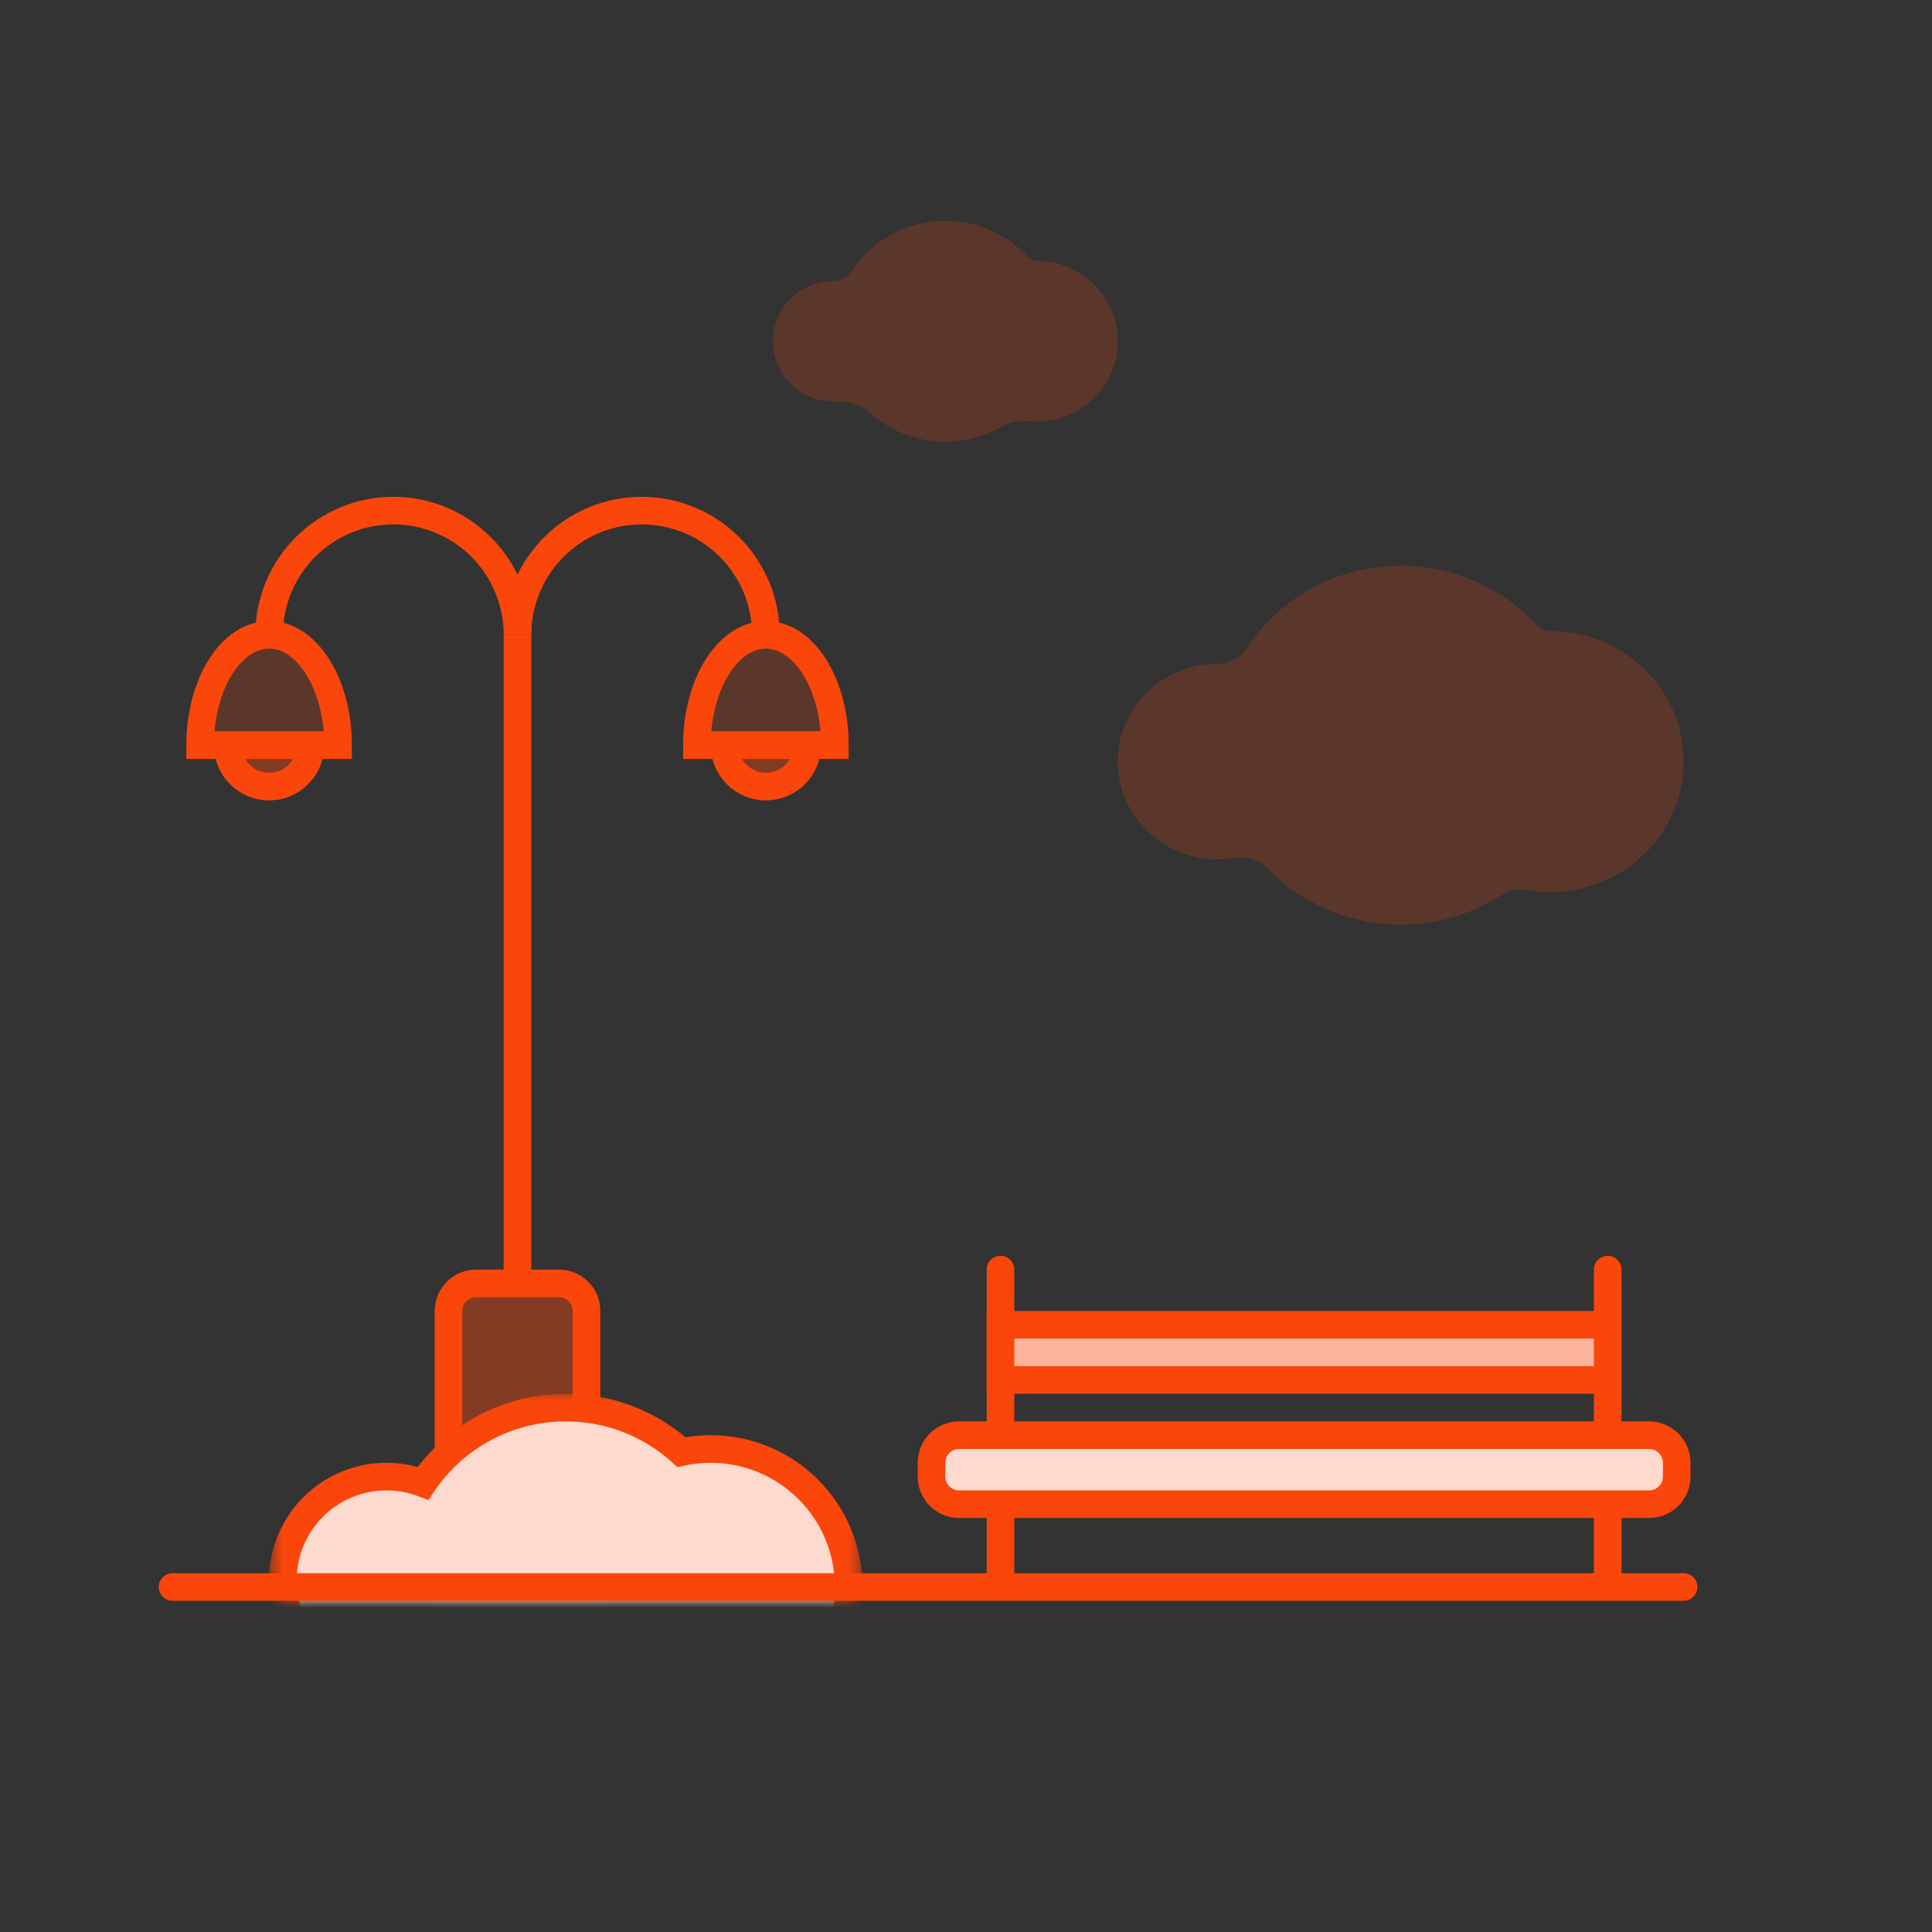 <svg width="140" height="140" viewBox="0 0 140 140" fill="none" xmlns="http://www.w3.org/2000/svg">
<rect x="0" y="0" width="140" height="140" fill="#333333" stroke="none"/>
<path d="M12.5 115H122" stroke="#FA460A" stroke-width="2" stroke-linecap="round"/>
<path d="M72.5 115V92" stroke="#FA460A" stroke-width="2" stroke-linecap="round"/>
<path d="M116.5 115V92" stroke="#FA460A" stroke-width="2" stroke-linecap="round"/>
<path d="M116.5 96H72.5V100H116.5V96Z" fill="white"/>
<path d="M116.5 96H72.5V100H116.5V96Z" fill="#FA460A" fill-opacity="0.4"/>
<path d="M116.5 96H72.5V100H116.5V96Z" stroke="#FA460A" stroke-width="2"/>
<path d="M119.5 104H69.5C68.395 104 67.5 104.895 67.5 106V107C67.5 108.105 68.395 109 69.5 109H119.5C120.605 109 121.5 108.105 121.5 107V106C121.5 104.895 120.605 104 119.5 104Z" fill="white"/>
<path d="M119.5 104H69.5C68.395 104 67.5 104.895 67.5 106V107C67.5 108.105 68.395 109 69.5 109H119.5C120.605 109 121.5 108.105 121.5 107V106C121.5 104.895 120.605 104 119.5 104Z" fill="#FA460A" fill-opacity="0.2"/>
<path d="M119.5 104H69.5C68.395 104 67.5 104.895 67.5 106V107C67.5 108.105 68.395 109 69.5 109H119.5C120.605 109 121.5 108.105 121.5 107V106C121.5 104.895 120.605 104 119.5 104Z" stroke="#FA460A" stroke-width="2"/>
<path d="M32.5 95C32.5 93.895 33.395 93 34.5 93H40.5C41.605 93 42.5 93.895 42.5 95V115H32.5V95Z" fill="#FA460A" fill-opacity="0.4" stroke="#FA460A" stroke-width="2"/>
<path d="M36.5 46H38.5V93H36.5V46Z" fill="#FA460A"/>
<path d="M38.5 46C38.5 44.687 38.241 43.386 37.739 42.173C37.236 40.96 36.5 39.858 35.571 38.929C34.642 38 33.54 37.264 32.327 36.761C31.114 36.259 29.813 36 28.5 36C27.187 36 25.886 36.259 24.673 36.761C23.46 37.264 22.358 38 21.429 38.929C20.5 39.858 19.764 40.96 19.261 42.173C18.759 43.386 18.5 44.687 18.5 46H20.5C20.5 44.949 20.707 43.909 21.109 42.938C21.511 41.968 22.1 41.086 22.843 40.343C23.586 39.6 24.468 39.011 25.439 38.609C26.409 38.207 27.449 38 28.5 38C29.551 38 30.591 38.207 31.561 38.609C32.532 39.011 33.414 39.6 34.157 40.343C34.9 41.086 35.489 41.968 35.891 42.938C36.293 43.909 36.5 44.949 36.5 46H38.5Z" fill="#FA460A"/>
<path d="M56.5 46C56.5 44.687 56.241 43.386 55.739 42.173C55.236 40.96 54.5 39.858 53.571 38.929C52.642 38 51.54 37.264 50.327 36.761C49.114 36.259 47.813 36 46.5 36C45.187 36 43.886 36.259 42.673 36.761C41.46 37.264 40.358 38 39.429 38.929C38.5 39.858 37.764 40.96 37.261 42.173C36.759 43.386 36.5 44.687 36.5 46H38.5C38.5 44.949 38.707 43.909 39.109 42.938C39.511 41.968 40.1 41.086 40.843 40.343C41.586 39.6 42.468 39.011 43.438 38.609C44.409 38.207 45.449 38 46.5 38C47.551 38 48.591 38.207 49.562 38.609C50.532 39.011 51.414 39.6 52.157 40.343C52.9 41.086 53.489 41.968 53.891 42.938C54.293 43.909 54.5 44.949 54.5 46H56.5Z" fill="#FA460A"/>
<path d="M24.5 54C24.5 52.949 24.371 51.909 24.119 50.938C23.868 49.968 23.5 49.086 23.035 48.343C22.571 47.6 22.02 47.011 21.413 46.609C20.807 46.207 20.157 46 19.5 46C18.843 46 18.193 46.207 17.587 46.609C16.98 47.011 16.429 47.6 15.964 48.343C15.5 49.086 15.132 49.968 14.881 50.938C14.629 51.909 14.5 52.949 14.5 54H19.5H24.5Z" fill="#FA460A" fill-opacity="0.2" stroke="#FA460A" stroke-width="2"/>
<path d="M22.5 54C22.5 54.394 22.422 54.784 22.272 55.148C22.121 55.512 21.9 55.843 21.621 56.121C21.343 56.4 21.012 56.621 20.648 56.772C20.284 56.922 19.894 57 19.5 57C19.106 57 18.716 56.922 18.352 56.772C17.988 56.621 17.657 56.4 17.379 56.121C17.1 55.843 16.879 55.512 16.728 55.148C16.578 54.784 16.5 54.394 16.5 54H19.5H22.5Z" fill="#FA460A" fill-opacity="0.4" stroke="#FA460A" stroke-width="2"/>
<path d="M58.5 54C58.5 54.394 58.422 54.784 58.272 55.148C58.121 55.512 57.9 55.843 57.621 56.121C57.343 56.4 57.012 56.621 56.648 56.772C56.284 56.922 55.894 57 55.5 57C55.106 57 54.716 56.922 54.352 56.772C53.988 56.621 53.657 56.4 53.379 56.121C53.1 55.843 52.879 55.512 52.728 55.148C52.578 54.784 52.5 54.394 52.5 54H55.5H58.5Z" fill="#FA460A" fill-opacity="0.4" stroke="#FA460A" stroke-width="2"/>
<path d="M60.5 54C60.5 52.949 60.371 51.909 60.119 50.938C59.868 49.968 59.5 49.086 59.035 48.343C58.571 47.6 58.02 47.011 57.413 46.609C56.807 46.207 56.157 46 55.5 46C54.843 46 54.193 46.207 53.587 46.609C52.98 47.011 52.429 47.6 51.965 48.343C51.5 49.086 51.132 49.968 50.881 50.938C50.629 51.909 50.5 52.949 50.5 54H55.5H60.5Z" fill="#FA460A" fill-opacity="0.2" stroke="#FA460A" stroke-width="2"/>
<mask id="mask0_194_527" style="mask-type:luminance" maskUnits="userSpaceOnUse" x="19" y="101" width="44" height="15">
<path d="M60.5 101H21.5C20.395 101 19.5 101.895 19.5 103V114C19.5 115.105 20.395 116 21.5 116H60.5C61.605 116 62.5 115.105 62.5 114V103C62.5 101.895 61.605 101 60.5 101Z" fill="white"/>
</mask>
<g mask="url(#mask0_194_527)">
<path d="M51.5 125C57.023 125 61.5 120.523 61.5 115C61.5 109.477 57.023 105 51.5 105C50.773 105 50.063 105.078 49.38 105.225C47.163 103.221 44.224 102 41 102C36.697 102 32.903 104.174 30.654 107.483C29.829 107.171 28.934 107 28 107C23.858 107 20.5 110.358 20.5 114.5C20.5 118.642 23.858 122 28 122C28.934 122 29.829 121.829 30.654 121.517C32.903 124.826 36.697 127 41 127C43.797 127 46.379 126.082 48.461 124.53C49.419 124.835 50.441 125 51.5 125Z" fill="white"/>
<path d="M51.5 125C57.023 125 61.5 120.523 61.5 115C61.5 109.477 57.023 105 51.5 105C50.773 105 50.063 105.078 49.38 105.225C47.163 103.221 44.224 102 41 102C36.697 102 32.903 104.174 30.654 107.483C29.829 107.171 28.934 107 28 107C23.858 107 20.5 110.358 20.5 114.5C20.5 118.642 23.858 122 28 122C28.934 122 29.829 121.829 30.654 121.517C32.903 124.826 36.697 127 41 127C43.797 127 46.379 126.082 48.461 124.53C49.419 124.835 50.441 125 51.5 125Z" fill="#FA460A" fill-opacity="0.2"/>
<path d="M51.5 125C57.023 125 61.5 120.523 61.5 115C61.5 109.477 57.023 105 51.5 105C50.773 105 50.063 105.078 49.38 105.225C47.163 103.221 44.224 102 41 102C36.697 102 32.903 104.174 30.654 107.483C29.829 107.171 28.934 107 28 107C23.858 107 20.5 110.358 20.5 114.5C20.5 118.642 23.858 122 28 122C28.934 122 29.829 121.829 30.654 121.517C32.903 124.826 36.697 127 41 127C43.797 127 46.379 126.082 48.461 124.53C49.419 124.835 50.441 125 51.5 125Z" stroke="#FA460A" stroke-width="2"/>
<path d="M61.5 114H20.5V116H61.5V114Z" fill="#FA460A"/>
</g>
<path d="M56 24.727C56 27.137 57.975 29.091 60.412 29.091C60.458 29.091 60.504 29.09 60.55 29.089C61.443 29.062 62.378 29.303 63.04 29.902C64.479 31.205 66.395 32 68.5 32C70.008 32 71.421 31.591 72.629 30.88C73.178 30.557 73.828 30.44 74.46 30.509C74.676 30.533 74.895 30.546 75.118 30.546C78.366 30.546 81 27.941 81 24.727C81 21.514 78.366 18.909 75.118 18.909C74.886 18.909 74.663 18.814 74.506 18.642C73.026 17.02 70.883 16 68.5 16C65.63 16 63.109 17.479 61.673 19.708C61.402 20.129 60.913 20.364 60.412 20.364C57.975 20.364 56 22.317 56 24.727Z" fill="#FA460A" fill-opacity="0.2"/>
<path d="M81 55.182C81 59.098 84.239 62.273 88.235 62.273C88.644 62.273 89.044 62.24 89.433 62.176C90.309 62.033 91.236 62.281 91.851 62.921C94.27 65.432 97.698 67 101.5 67C104.209 67 106.728 66.204 108.827 64.838C109.357 64.494 110.003 64.375 110.626 64.485C111.186 64.585 111.763 64.636 112.353 64.636C117.681 64.636 122 60.403 122 55.182C122 49.96 117.681 45.727 112.353 45.727C111.972 45.727 111.606 45.571 111.348 45.291C108.921 42.656 105.408 41 101.5 41C96.796 41 92.664 43.4 90.309 47.018C89.86 47.707 89.058 48.091 88.235 48.091C84.239 48.091 81 51.266 81 55.182Z" fill="#FA460A" fill-opacity="0.2"/>
</svg>
